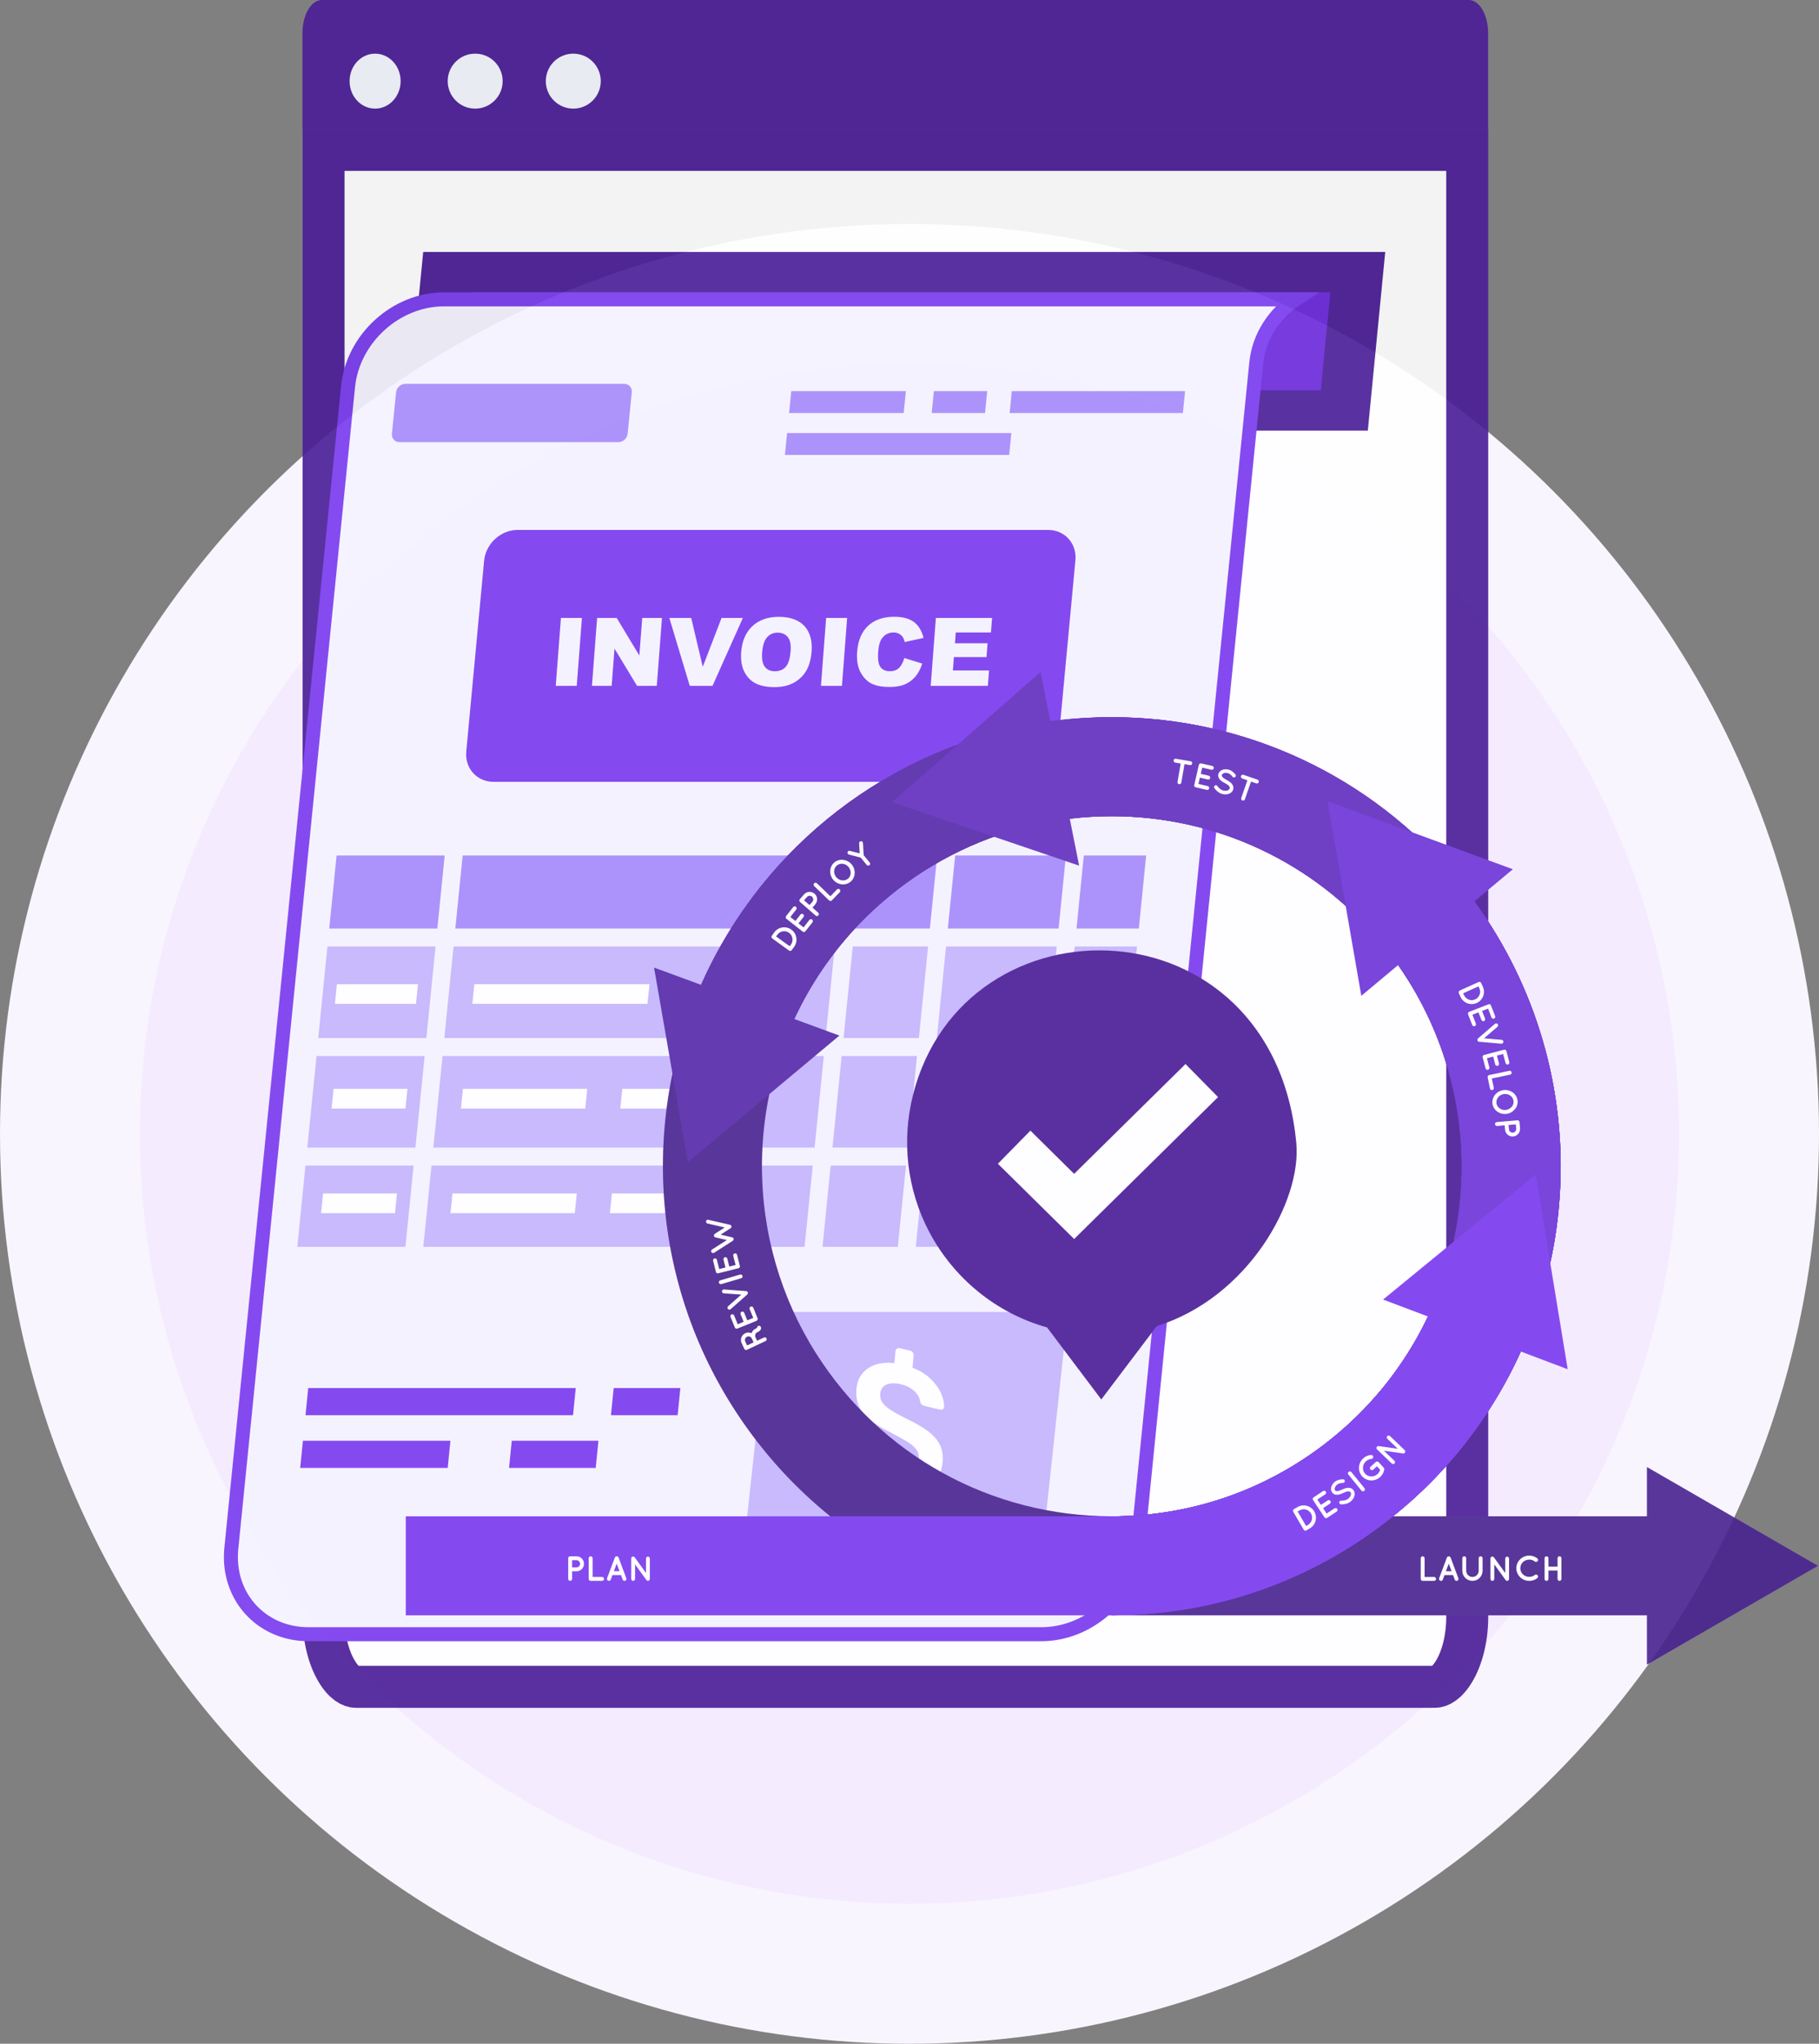 <svg width="130" height="146" viewBox="0 0 130 146" fill="none" xmlns="http://www.w3.org/2000/svg">
<rect x="0" y="0" width="130" height="146" fill="#808080" stroke="none"/>
<circle cx="65" cy="81" r="60" fill="#F4EBFF" stroke="#F9F5FF" stroke-width="10"/>
<g opacity="0.9">
<path d="M23.125 10.707H104.86V115.497C104.86 117.075 104.484 118.429 103.952 119.338C103.399 120.284 102.855 120.5 102.559 120.5H101.699L101.698 120.501H25.426C25.13 120.501 24.586 120.284 24.033 119.339C23.502 118.43 23.125 117.075 23.125 115.498V10.707Z" fill="white" stroke="#491C96" stroke-width="3"/>
<path d="M22.998 0H104.972C105.734 0 106.353 1.06 106.353 2.366V9.206H21.617V2.366C21.617 1.06 22.236 0 22.998 0Z" fill="#491C96"/>
<path d="M28.632 5.796C28.632 6.88 27.816 7.76 26.808 7.76C25.8 7.76 24.984 6.881 24.984 5.796C24.984 4.711 25.801 3.832 26.808 3.832C27.815 3.832 28.632 4.711 28.632 5.796Z" fill="#F3F6FD"/>
<path d="M35.924 5.796C35.924 6.88 35.045 7.76 33.96 7.76C32.876 7.76 31.996 6.881 31.996 5.796C31.996 4.711 32.875 3.832 33.96 3.832C35.046 3.832 35.924 4.711 35.924 5.796Z" fill="#F3F6FD"/>
<path d="M42.936 5.796C42.936 6.88 42.057 7.76 40.972 7.76C39.888 7.76 39.008 6.881 39.008 5.796C39.008 4.711 39.887 3.832 40.972 3.832C42.057 3.832 42.936 4.711 42.936 5.796Z" fill="#F3F6FD"/>
<path d="M29 30.764H97.755L99 18H30.245L29 30.764Z" fill="#491C96"/>
<path d="M94.396 27.881L95.078 20.885H33.599L32.916 27.881H94.396Z" fill="#6927DA"/>
<path d="M92.606 21.384H31.732C28.301 21.384 25.221 24.177 24.875 27.616L16.533 110.606C16.191 114.008 18.655 116.742 22.046 116.742H74.424C77.855 116.742 80.936 113.946 81.282 110.506L89.783 25.932C89.783 25.932 89.783 25.932 89.783 25.931C89.973 24.045 91.073 22.385 92.606 21.384Z" fill="#F5F3FF" stroke="#7839EE"/>
<path d="M45.153 28.021L44.855 30.987C44.822 31.318 44.527 31.586 44.196 31.586H28.549C28.218 31.586 27.977 31.318 28.009 30.987L28.308 28.021C28.341 27.69 28.636 27.422 28.967 27.422H44.614C44.945 27.422 45.186 27.69 45.153 28.021Z" fill="#A48AFB"/>
<path d="M64.742 27.941H56.55L56.394 29.505H64.585L64.742 27.941Z" fill="#A48AFB"/>
<path d="M66.742 27.941L66.585 29.505H70.398L70.555 27.941H66.742Z" fill="#A48AFB"/>
<path d="M72.311 27.941L72.154 29.505H84.538L84.695 27.941H72.311Z" fill="#A48AFB"/>
<path d="M72.281 30.936H56.251L56.094 32.5H72.124L72.281 30.936Z" fill="#A48AFB"/>
<path d="M76.856 40.038L75.58 53.67C75.459 54.875 74.39 55.853 73.185 55.853H35.28C34.075 55.853 33.203 54.875 33.324 53.67L34.6 40.038C34.721 38.834 35.79 37.855 36.995 37.855H74.9C76.105 37.855 76.977 38.834 76.856 40.038Z" fill="#7839EE"/>
<path d="M40.089 44.145H41.589L41.219 48.994H39.719L40.089 44.145Z" fill="#F5F3FF"/>
<path d="M42.675 44.145H44.073L45.693 46.829L45.899 44.145H47.31L46.939 48.994H45.528L43.916 46.333L43.715 48.994H42.305L42.675 44.145Z" fill="#F5F3FF"/>
<path d="M47.832 44.145H49.399L50.225 47.632L51.569 44.145H53.091L50.922 48.994H49.296L47.837 44.145H47.832Z" fill="#F5F3FF"/>
<path d="M52.971 46.575C53.034 45.784 53.297 45.168 53.775 44.726C54.248 44.284 54.882 44.065 55.668 44.065C56.454 44.065 57.079 44.284 57.485 44.717C57.887 45.15 58.061 45.758 58.003 46.539C57.958 47.106 57.829 47.57 57.61 47.932C57.391 48.294 57.097 48.575 56.717 48.78C56.338 48.986 55.882 49.084 55.347 49.084C54.811 49.084 54.355 48.994 54.007 48.82C53.663 48.646 53.391 48.369 53.199 47.994C53.007 47.619 52.931 47.146 52.971 46.579V46.575ZM54.467 46.579C54.431 47.07 54.494 47.418 54.659 47.633C54.824 47.847 55.065 47.954 55.378 47.954C55.69 47.954 55.958 47.852 56.15 47.642C56.342 47.432 56.458 47.057 56.503 46.512C56.539 46.057 56.472 45.722 56.302 45.512C56.132 45.302 55.891 45.195 55.579 45.195C55.266 45.195 55.025 45.302 54.829 45.516C54.628 45.731 54.512 46.084 54.471 46.579H54.467Z" fill="#F5F3FF"/>
<path d="M59.042 44.145H60.543L60.172 48.994H58.672L59.042 44.145Z" fill="#F5F3FF"/>
<path d="M64.629 47.007L65.91 47.405C65.794 47.771 65.633 48.079 65.424 48.329C65.214 48.574 64.964 48.762 64.674 48.887C64.383 49.012 64.022 49.074 63.584 49.074C63.057 49.074 62.633 48.998 62.312 48.847C61.99 48.695 61.722 48.422 61.508 48.039C61.294 47.655 61.213 47.159 61.258 46.556C61.321 45.753 61.58 45.136 62.039 44.708C62.499 44.279 63.12 44.06 63.901 44.06C64.513 44.06 64.981 44.186 65.312 44.431C65.642 44.677 65.874 45.056 66.004 45.57L64.66 45.864C64.624 45.717 64.584 45.61 64.54 45.538C64.464 45.422 64.37 45.337 64.254 45.275C64.138 45.212 64.004 45.181 63.852 45.181C63.513 45.181 63.24 45.32 63.039 45.592C62.888 45.793 62.794 46.114 62.763 46.547C62.722 47.083 62.776 47.454 62.923 47.65C63.071 47.851 63.294 47.949 63.589 47.949C63.883 47.949 64.097 47.869 64.258 47.708C64.419 47.547 64.54 47.315 64.629 47.007Z" fill="#F5F3FF"/>
<path d="M66.886 44.145H70.9L70.82 45.181H68.306L68.248 45.954H70.579L70.503 46.94H68.172L68.101 47.896H70.686L70.601 48.994H66.516L66.886 44.145Z" fill="#F5F3FF"/>
<path d="M59.003 74.156L59.66 67.613H32.413L31.756 74.156H59.003Z" fill="#C3B5FD"/>
<path d="M29.69 81.98L30.348 75.438H22.621L21.963 81.98H29.69Z" fill="#C3B5FD"/>
<path d="M22.744 74.156H30.471L31.129 67.613H23.402L22.744 74.156Z" fill="#C3B5FD"/>
<path d="M61.072 66.332H66.456L66.981 61.115H61.597L61.072 66.332Z" fill="#A48AFB"/>
<path d="M32.541 66.332H59.788L60.312 61.115H33.065L32.541 66.332Z" fill="#A48AFB"/>
<path d="M60.944 67.613L60.287 74.156H65.671L66.328 67.613H60.944Z" fill="#C3B5FD"/>
<path d="M76.934 66.332H81.39L81.914 61.115H77.458L76.934 66.332Z" fill="#A48AFB"/>
<path d="M68.264 61.115L67.739 66.332H75.655L76.18 61.115H68.264Z" fill="#A48AFB"/>
<path d="M64.878 81.98L65.535 75.438H60.152L59.494 81.98H64.878Z" fill="#C3B5FD"/>
<path d="M75.527 67.613H67.611L66.954 74.156H74.869L75.527 67.613Z" fill="#C3B5FD"/>
<path d="M57.502 89.068L58.086 83.262H30.838L30.255 89.068H57.502Z" fill="#C3B5FD"/>
<path d="M31.257 66.332L31.781 61.115H24.055L23.53 66.332H31.257Z" fill="#A48AFB"/>
<path d="M29.559 83.262H21.832L21.248 89.068H28.975L29.559 83.262Z" fill="#C3B5FD"/>
<path d="M76.806 67.613L76.149 74.156H80.604L81.262 67.613H76.806Z" fill="#C3B5FD"/>
<path d="M75.228 83.262L74.644 89.068H79.1L79.684 83.262H75.228Z" fill="#C3B5FD"/>
<path d="M66.822 75.438L66.165 81.98H74.081L74.738 75.438H66.822Z" fill="#C3B5FD"/>
<path d="M73.949 83.262H66.033L65.45 89.068H73.366L73.949 83.262Z" fill="#C3B5FD"/>
<path d="M80.473 75.438H76.017L75.36 81.98H79.815L80.473 75.438Z" fill="#C3B5FD"/>
<path d="M64.75 83.262H59.366L58.783 89.068H64.166L64.75 83.262Z" fill="#C3B5FD"/>
<path d="M58.875 75.438H31.628L30.97 81.98H58.218L58.875 75.438Z" fill="#C3B5FD"/>
<path d="M29.871 70.303L29.729 71.713H23.935L24.077 70.303H29.871Z" fill="white"/>
<path d="M29.121 77.78L28.979 79.191H23.695L23.837 77.78H29.121Z" fill="white"/>
<path d="M41.969 77.78L41.827 79.191H32.941L33.083 77.78H41.969Z" fill="white"/>
<path d="M49.562 77.78L49.421 79.191H44.332L44.474 77.78H49.562Z" fill="white"/>
<path d="M28.371 85.256L28.229 86.666H22.945L23.087 85.256H28.371Z" fill="white"/>
<path d="M41.223 85.256L41.081 86.666H32.195L32.337 85.256H41.223Z" fill="white"/>
<path d="M48.816 85.256L48.675 86.666H43.586L43.728 85.256H48.816Z" fill="white"/>
<path d="M46.418 70.303L46.276 71.713H33.759L33.901 70.303H46.418Z" fill="white"/>
<path d="M41.148 99.156H22.028L21.833 101.1H40.953L41.148 99.156Z" fill="#7839EE"/>
<path d="M43.86 99.156L43.664 101.1H48.429L48.625 99.156H43.86Z" fill="#7839EE"/>
<path d="M32.191 102.921H21.649L21.453 104.865H31.996L32.191 102.921Z" fill="#7839EE"/>
<path d="M36.575 102.921L36.38 104.865H42.574L42.77 102.921H36.575Z" fill="#7839EE"/>
<path d="M73.896 110.372H53.817C53.468 110.372 53.213 110.089 53.248 109.74L54.908 94.356C54.943 94.007 55.254 93.725 55.603 93.725H75.682C76.031 93.725 76.286 94.008 76.251 94.356L74.591 109.74C74.556 110.089 74.245 110.372 73.896 110.372Z" fill="#C3B5FD"/>
<path d="M63.096 107.135C63.046 107.069 63.025 106.991 63.033 106.903L63.112 106.051C62.552 105.862 62.08 105.607 61.696 105.286C61.312 104.964 61.032 104.615 60.854 104.238C60.676 103.861 60.597 103.484 60.616 103.107C60.622 103.043 60.653 102.99 60.709 102.949C60.765 102.908 60.829 102.896 60.9 102.913L61.961 103.16C62.055 103.182 62.126 103.217 62.174 103.265C62.221 103.314 62.265 103.384 62.305 103.476C62.365 103.772 62.526 104.046 62.788 104.297C63.05 104.548 63.424 104.731 63.911 104.844C64.454 104.97 64.874 104.971 65.17 104.845C65.467 104.719 65.631 104.491 65.662 104.158C65.683 103.939 65.629 103.74 65.501 103.562C65.373 103.382 65.17 103.205 64.894 103.028C64.617 102.852 64.207 102.622 63.663 102.338C62.757 101.895 62.105 101.437 61.707 100.963C61.309 100.489 61.143 99.904 61.208 99.206C61.267 98.574 61.539 98.09 62.024 97.755C62.508 97.421 63.141 97.295 63.92 97.377L63.998 96.537C64.007 96.448 64.041 96.383 64.101 96.344C64.161 96.304 64.231 96.292 64.309 96.311L65.04 96.481C65.127 96.501 65.192 96.544 65.239 96.608C65.285 96.673 65.304 96.75 65.295 96.839L65.215 97.703C65.719 97.895 66.142 98.153 66.486 98.477C66.829 98.802 67.082 99.144 67.246 99.505C67.409 99.866 67.484 100.199 67.472 100.503C67.465 100.576 67.436 100.631 67.384 100.669C67.332 100.707 67.271 100.717 67.201 100.701L66.081 100.44C65.916 100.402 65.808 100.302 65.759 100.141C65.736 99.871 65.601 99.618 65.354 99.382C65.107 99.147 64.787 98.983 64.394 98.891C63.962 98.791 63.614 98.797 63.35 98.91C63.087 99.022 62.939 99.241 62.909 99.565C62.889 99.784 62.933 99.981 63.041 100.155C63.149 100.33 63.334 100.505 63.594 100.682C63.855 100.859 64.231 101.07 64.722 101.317C65.406 101.643 65.946 101.955 66.339 102.253C66.733 102.552 67.014 102.878 67.182 103.232C67.349 103.586 67.411 104.003 67.366 104.481C67.301 105.187 67.001 105.702 66.469 106.025C65.937 106.348 65.25 106.458 64.409 106.353L64.329 107.205C64.321 107.294 64.289 107.359 64.233 107.4C64.177 107.441 64.106 107.451 64.019 107.431L63.288 107.261C63.209 107.243 63.145 107.201 63.094 107.135L63.096 107.135Z" fill="white"/>
<path d="M74.832 94.828L78.707 99.972L82.672 94.731C89.198 92.7 93.031 85.799 92.644 81.658C91.005 64.148 68.88 63.702 65.24 78.261C64.439 81.477 64.801 84.956 66.411 88.008C68.153 91.293 71.15 93.792 74.832 94.828Z" fill="#491C96"/>
<path d="M76.767 88.51L71.316 83.134L73.641 80.769L76.765 83.857L84.725 76.01L87.052 78.372L76.767 88.51Z" fill="white"/>
<path d="M117.706 118.909V115.393H79.461V108.32H117.706V104.804L129.92 111.856L117.706 118.909Z" fill="#7839EE"/>
<g opacity="0.4">
<path d="M117.706 118.909V115.393H79.461V108.32H117.706V104.804L129.92 111.856L117.706 118.909Z" fill="black"/>
</g>
<path d="M79.459 115.391C68.411 115.391 58.279 109.816 52.355 100.479C49.099 95.35 47.379 89.413 47.379 83.314C47.379 76.657 49.4 70.272 53.223 64.847C59.232 56.322 69.041 51.233 79.457 51.233C88.995 51.233 97.974 55.437 104.091 62.763C108.891 68.514 111.534 75.81 111.534 83.311C111.534 87.211 110.842 91.021 109.475 94.64C107.198 100.674 103.195 105.833 97.898 109.56C92.478 113.375 86.1 115.389 79.454 115.389L79.459 115.391ZM79.459 58.304C71.338 58.304 63.691 62.271 59.004 68.92C56.027 73.144 54.452 78.12 54.452 83.311C54.452 88.069 55.791 92.694 58.327 96.689C62.946 103.972 70.847 108.319 79.459 108.319C84.641 108.319 89.612 106.749 93.833 103.777C97.963 100.87 101.086 96.847 102.862 92.142C103.925 89.326 104.464 86.353 104.464 83.311C104.464 77.462 102.405 71.774 98.663 67.295C93.893 61.582 86.893 58.304 79.457 58.304H79.459Z" fill="#7839EE"/>
<path opacity="0.4" d="M79.459 115.391C68.411 115.391 58.279 109.816 52.355 100.479C49.099 95.35 47.379 89.413 47.379 83.314C47.379 76.657 49.4 70.272 53.223 64.847C59.232 56.322 69.041 51.233 79.457 51.233C88.995 51.233 97.974 55.437 104.091 62.763C108.891 68.514 111.534 75.81 111.534 83.311C111.534 87.211 110.842 91.021 109.475 94.64C107.198 100.674 103.195 105.833 97.898 109.56C92.478 113.375 86.1 115.389 79.454 115.389L79.459 115.391ZM79.459 58.304C71.338 58.304 63.691 62.271 59.004 68.92C56.027 73.144 54.452 78.12 54.452 83.311C54.452 88.069 55.791 92.694 58.327 96.689C62.946 103.972 70.847 108.319 79.459 108.319C84.641 108.319 89.612 106.749 93.833 103.777C97.963 100.87 101.086 96.847 102.862 92.142C103.925 89.326 104.464 86.353 104.464 83.311C104.464 77.462 102.405 71.774 98.663 67.295C93.893 61.582 86.893 58.304 79.457 58.304H79.459Z" fill="black"/>
<path d="M111.541 83.314C111.541 87.211 110.849 91.023 109.48 94.642C107.202 100.677 103.199 105.838 97.905 109.563C92.485 113.377 86.107 115.394 79.461 115.394V108.321C84.642 108.321 89.614 106.751 93.835 103.782C97.968 100.875 101.088 96.849 102.866 92.147C103.929 89.33 104.469 86.356 104.469 83.316C104.469 77.467 102.407 71.779 98.668 67.3C93.897 61.586 86.897 58.308 79.461 58.308C71.34 58.308 63.695 62.276 59.005 68.925C58.143 70.149 57.393 71.445 56.766 72.797L59.986 73.979L49.161 83.018L46.746 69.123L50.109 70.357C50.962 68.426 52.008 66.582 53.229 64.852C59.239 56.327 69.045 51.238 79.463 51.238C89.001 51.238 97.978 55.442 104.1 62.768C108.9 68.519 111.544 75.814 111.544 83.319L111.541 83.314Z" fill="#7839EE"/>
<g opacity="0.3">
<path d="M111.541 83.314C111.541 87.211 110.849 91.023 109.48 94.642C107.202 100.677 103.199 105.838 97.905 109.563C92.485 113.377 86.107 115.394 79.461 115.394V108.321C84.642 108.321 89.614 106.751 93.835 103.782C97.968 100.875 101.088 96.849 102.866 92.147C103.929 89.33 104.469 86.356 104.469 83.316C104.469 77.467 102.407 71.779 98.668 67.3C93.897 61.586 86.897 58.308 79.461 58.308C71.34 58.308 63.695 62.276 59.005 68.925C58.143 70.149 57.393 71.445 56.766 72.797L59.986 73.979L49.161 83.018L46.746 69.123L50.109 70.357C50.962 68.426 52.008 66.582 53.229 64.852C59.239 56.327 69.045 51.238 79.463 51.238C89.001 51.238 97.978 55.442 104.1 62.768C108.9 68.519 111.544 75.814 111.544 83.319L111.541 83.314Z" fill="black"/>
</g>
<path d="M111.539 83.313C111.539 87.211 110.846 91.023 109.477 94.642C107.2 100.676 103.197 105.838 97.903 109.562C92.483 113.377 86.105 115.393 79.458 115.393V108.321C84.64 108.321 89.611 106.751 93.832 103.781C97.965 100.874 101.085 96.849 102.863 92.147C103.927 89.33 104.466 86.355 104.466 83.316C104.466 77.467 102.404 71.779 98.665 67.299C93.895 61.586 86.895 58.308 79.458 58.308C78.438 58.308 77.434 58.366 76.451 58.476L77.121 61.837L63.766 57.302L74.367 48L75.067 51.514C76.499 51.326 77.971 51.23 79.458 51.23C88.996 51.23 97.973 55.434 104.095 62.76C108.895 68.511 111.539 75.807 111.539 83.311V83.313Z" fill="#7839EE"/>
<g opacity="0.2">
<path d="M111.539 83.313C111.539 87.211 110.846 91.023 109.477 94.642C107.2 100.676 103.197 105.838 97.903 109.562C92.483 113.377 86.105 115.393 79.458 115.393V108.321C84.64 108.321 89.611 106.751 93.832 103.781C97.965 100.874 101.085 96.849 102.863 92.147C103.927 89.33 104.466 86.355 104.466 83.316C104.466 77.467 102.404 71.779 98.665 67.299C93.895 61.586 86.895 58.308 79.458 58.308C78.438 58.308 77.434 58.366 76.451 58.476L77.121 61.837L63.766 57.302L74.367 48L75.067 51.514C76.499 51.326 77.971 51.23 79.458 51.23C88.996 51.23 97.973 55.434 104.095 62.76C108.895 68.511 111.539 75.807 111.539 83.311V83.313Z" fill="black"/>
</g>
<path d="M111.541 83.314C111.541 87.211 110.849 91.023 109.48 94.643C107.202 100.677 103.2 105.838 97.905 109.563C92.485 113.378 86.107 115.394 79.461 115.394V108.321C84.642 108.321 89.614 106.751 93.835 103.782C97.968 100.875 101.088 96.85 102.866 92.147C103.929 89.331 104.469 86.356 104.469 83.316C104.469 78.16 102.868 73.129 99.921 68.94L97.291 71.137L94.875 57.24L108.118 62.096L105.366 64.393C109.359 69.861 111.541 76.502 111.541 83.314Z" fill="#7839EE"/>
<g opacity="0.1">
<path d="M111.541 83.314C111.541 87.211 110.849 91.023 109.48 94.643C107.202 100.677 103.2 105.838 97.905 109.563C92.485 113.378 86.107 115.394 79.461 115.394V108.321C84.642 108.321 89.614 106.751 93.835 103.782C97.968 100.875 101.088 96.85 102.866 92.147C103.929 89.331 104.469 86.356 104.469 83.316C104.469 78.16 102.868 73.129 99.921 68.94L97.291 71.137L94.875 57.24L108.118 62.096L105.366 64.393C109.359 69.861 111.541 76.502 111.541 83.314Z" fill="black"/>
</g>
<path d="M112.039 97.813L108.685 96.547C106.328 101.764 102.628 106.233 97.903 109.561C92.483 113.376 86.106 115.392 79.459 115.392H29V108.32H79.459C84.641 108.32 89.612 106.75 93.833 103.78C97.397 101.275 100.211 97.936 102.054 94.046L98.846 92.835L109.756 83.901L112.041 97.819L112.039 97.813Z" fill="#7839EE"/>
<path d="M54.15 94.745C54.205 94.692 54.293 94.695 54.346 94.75C54.353 94.758 54.366 94.775 54.376 94.798C54.386 94.823 54.398 94.858 54.393 94.9C54.388 94.938 54.371 94.978 54.348 95.011C54.298 95.074 54.223 95.129 54.097 95.186C54.055 95.209 54.029 95.232 54.012 95.259C53.994 95.284 53.984 95.322 53.977 95.357C53.967 95.42 53.977 95.487 53.982 95.51L54.107 95.778L54.599 95.548C54.667 95.515 54.749 95.548 54.782 95.615C54.815 95.686 54.782 95.766 54.717 95.798L53.377 96.425C53.307 96.458 53.227 96.43 53.194 96.36L53.004 95.954C52.878 95.683 52.994 95.367 53.265 95.239C53.415 95.169 53.578 95.176 53.718 95.239C53.729 95.199 53.741 95.159 53.766 95.121C53.811 95.046 53.882 94.976 53.977 94.931C54.047 94.9 54.087 94.873 54.107 94.858C54.102 94.815 54.115 94.775 54.147 94.743L54.15 94.745ZM53.388 95.49C53.257 95.553 53.199 95.706 53.262 95.834L53.392 96.112L53.859 95.894L53.729 95.615C53.668 95.485 53.515 95.43 53.388 95.49Z" fill="white"/>
<path d="M54.065 94.356L52.696 94.91C52.623 94.94 52.545 94.905 52.515 94.835C52.515 94.835 52.515 94.835 52.515 94.827L52.209 94.075C52.181 94.007 52.214 93.924 52.284 93.894C52.357 93.864 52.44 93.902 52.467 93.97L52.723 94.599L53.147 94.426L52.929 93.884C52.901 93.814 52.936 93.731 53.004 93.704C53.077 93.674 53.157 93.709 53.187 93.779L53.405 94.321L53.832 94.148L53.576 93.518C53.548 93.45 53.583 93.368 53.654 93.338C53.724 93.31 53.807 93.345 53.834 93.413L54.14 94.165V94.17H54.143C54.173 94.243 54.135 94.323 54.067 94.351L54.065 94.356Z" fill="white"/>
<path d="M53.445 92.41C53.445 92.41 53.44 92.423 53.44 92.431C53.44 92.431 53.44 92.433 53.432 92.436C53.43 92.443 53.427 92.448 53.422 92.453C53.422 92.453 53.422 92.453 53.422 92.456C53.417 92.461 53.41 92.468 53.407 92.473L52.216 93.524C52.161 93.574 52.073 93.569 52.023 93.509C51.973 93.454 51.978 93.369 52.035 93.316L52.978 92.481L51.722 92.39C51.647 92.385 51.589 92.315 51.594 92.243C51.597 92.167 51.667 92.109 51.739 92.115L53.327 92.232C53.327 92.232 53.342 92.232 53.35 92.235C53.35 92.235 53.35 92.235 53.352 92.235C53.352 92.235 53.365 92.243 53.37 92.243C53.37 92.243 53.373 92.243 53.38 92.243C53.38 92.243 53.39 92.25 53.397 92.252L53.402 92.257C53.402 92.257 53.415 92.265 53.42 92.273C53.42 92.273 53.422 92.274 53.425 92.278C53.425 92.278 53.432 92.288 53.435 92.295C53.435 92.295 53.435 92.295 53.435 92.3C53.44 92.308 53.443 92.315 53.445 92.323C53.445 92.33 53.45 92.34 53.45 92.348C53.45 92.348 53.45 92.348 53.45 92.353C53.45 92.358 53.45 92.368 53.45 92.373V92.375C53.45 92.375 53.445 92.395 53.443 92.403L53.445 92.41Z" fill="white"/>
<path d="M51.551 91.731C51.476 91.754 51.4 91.711 51.38 91.638C51.36 91.566 51.398 91.488 51.473 91.465L52.893 91.049C52.968 91.026 53.043 91.071 53.063 91.144C53.086 91.219 53.043 91.295 52.97 91.315L51.551 91.731Z" fill="white"/>
<path d="M52.768 90.601L51.331 90.96C51.256 90.98 51.183 90.935 51.163 90.86C51.163 90.86 51.163 90.86 51.163 90.852L50.965 90.064C50.947 89.994 50.99 89.916 51.065 89.897C51.14 89.876 51.218 89.927 51.236 89.997L51.401 90.656L51.848 90.546L51.707 89.979C51.69 89.906 51.737 89.829 51.808 89.811C51.883 89.791 51.958 89.839 51.978 89.912L52.121 90.478L52.57 90.365L52.404 89.706C52.387 89.636 52.432 89.558 52.507 89.538C52.58 89.52 52.658 89.568 52.675 89.638L52.873 90.426V90.431H52.876C52.896 90.508 52.848 90.581 52.776 90.599L52.768 90.601Z" fill="white"/>
<path d="M50.621 87.138L52.169 87.494C52.169 87.494 52.186 87.499 52.194 87.502H52.196C52.196 87.502 52.206 87.509 52.214 87.514C52.219 87.514 52.219 87.514 52.221 87.514C52.224 87.519 52.231 87.524 52.236 87.529C52.236 87.529 52.252 87.542 52.254 87.552C52.254 87.552 52.254 87.557 52.257 87.557C52.257 87.562 52.262 87.57 52.264 87.577C52.264 87.579 52.264 87.582 52.264 87.582C52.267 87.59 52.269 87.597 52.272 87.607C52.272 87.615 52.274 87.622 52.272 87.63C52.272 87.635 52.272 87.637 52.272 87.637C52.272 87.645 52.269 87.65 52.272 87.655C52.272 87.655 52.272 87.656 52.272 87.66C52.272 87.66 52.264 87.68 52.262 87.685C52.262 87.685 52.254 87.702 52.252 87.707C52.252 87.707 52.249 87.709 52.244 87.713C52.244 87.713 52.236 87.722 52.231 87.725C52.231 87.73 52.231 87.73 52.231 87.73C52.227 87.735 52.219 87.74 52.211 87.743L51.502 88.199L52.324 88.39C52.324 88.39 52.342 88.395 52.349 88.395H52.352C52.357 88.4 52.364 88.402 52.369 88.407C52.374 88.407 52.374 88.407 52.377 88.407C52.38 88.412 52.387 88.415 52.392 88.42V88.425C52.392 88.425 52.407 88.437 52.412 88.442C52.412 88.442 52.412 88.447 52.415 88.447C52.415 88.457 52.42 88.462 52.422 88.467C52.422 88.467 52.422 88.472 52.422 88.475C52.427 88.482 52.427 88.49 52.43 88.498C52.432 88.505 52.432 88.515 52.43 88.523C52.43 88.525 52.43 88.528 52.43 88.53C52.43 88.538 52.427 88.543 52.43 88.548C52.43 88.548 52.43 88.549 52.43 88.553C52.43 88.553 52.422 88.573 52.42 88.578C52.42 88.578 52.412 88.593 52.41 88.6C52.41 88.6 52.407 88.602 52.402 88.605C52.402 88.605 52.395 88.615 52.389 88.62C52.389 88.62 52.377 88.63 52.369 88.638L51.033 89.496C50.97 89.533 50.885 89.518 50.844 89.453C50.804 89.39 50.822 89.305 50.885 89.265L51.946 88.583L51.13 88.395C51.073 88.382 51.033 88.335 51.025 88.282C51.015 88.229 51.038 88.174 51.088 88.139L51.793 87.687L50.564 87.404C50.488 87.386 50.443 87.314 50.461 87.236C50.476 87.163 50.554 87.118 50.624 87.136L50.621 87.138Z" fill="white"/>
<path d="M56.392 67.906L55.191 67.04C55.128 66.995 55.113 66.91 55.161 66.847L55.334 66.606C55.617 66.213 56.164 66.125 56.555 66.408C56.949 66.692 57.042 67.241 56.758 67.632L56.585 67.873C56.54 67.936 56.455 67.948 56.392 67.903V67.906ZM56.44 67.597L56.53 67.472C56.721 67.201 56.661 66.83 56.39 66.636C56.124 66.443 55.75 66.504 55.557 66.772L55.467 66.897L56.44 67.597Z" fill="white"/>
<path d="M57.369 66.553L56.205 65.638C56.145 65.59 56.135 65.505 56.182 65.445C56.182 65.445 56.182 65.445 56.185 65.439L56.687 64.8C56.732 64.742 56.819 64.73 56.88 64.777C56.94 64.825 56.95 64.915 56.905 64.973L56.486 65.507L56.847 65.791L57.208 65.332C57.256 65.271 57.344 65.264 57.401 65.309C57.462 65.357 57.474 65.445 57.426 65.505L57.065 65.964L57.429 66.25L57.848 65.715C57.893 65.658 57.983 65.645 58.043 65.693C58.104 65.74 58.111 65.828 58.066 65.886L57.564 66.525H57.559C57.512 66.591 57.424 66.598 57.366 66.553H57.369Z" fill="white"/>
<path d="M58.267 64.606L58.064 64.839L58.475 65.198C58.533 65.248 58.538 65.336 58.488 65.393C58.437 65.451 58.35 65.456 58.292 65.406L57.176 64.433C57.118 64.382 57.113 64.295 57.163 64.237L57.457 63.898C57.652 63.673 57.993 63.65 58.217 63.846C58.437 64.039 58.46 64.377 58.264 64.603L58.267 64.606ZM57.853 64.656L58.056 64.423C58.151 64.312 58.139 64.152 58.036 64.056C57.926 63.964 57.763 63.971 57.667 64.082L57.464 64.315L57.853 64.653V64.656Z" fill="white"/>
<path d="M59.253 64.325L58.187 63.296C58.132 63.244 58.13 63.158 58.185 63.101C58.24 63.045 58.328 63.043 58.38 63.096L59.346 64.026L59.817 63.537C59.868 63.484 59.958 63.482 60.016 63.537C60.071 63.59 60.071 63.68 60.018 63.733L59.454 64.317H59.451V64.322C59.396 64.377 59.308 64.377 59.256 64.325H59.253Z" fill="white"/>
<path d="M60.22 61.422C60.446 61.437 60.669 61.532 60.837 61.716C61.005 61.899 61.085 62.127 61.083 62.353C61.083 62.573 60.995 62.799 60.824 62.957C60.649 63.12 60.413 63.193 60.192 63.178C59.967 63.163 59.748 63.062 59.58 62.882C59.412 62.699 59.33 62.475 59.332 62.247C59.332 62.022 59.425 61.796 59.6 61.633C59.769 61.477 60.002 61.402 60.222 61.422H60.22ZM60.626 61.911C60.511 61.786 60.353 61.716 60.202 61.706C60.049 61.696 59.901 61.741 59.791 61.843C59.673 61.951 59.615 62.097 59.613 62.25C59.613 62.403 59.671 62.563 59.786 62.689C59.901 62.814 60.057 62.887 60.207 62.894C60.36 62.904 60.511 62.859 60.629 62.751C60.739 62.649 60.797 62.503 60.797 62.35C60.797 62.202 60.742 62.039 60.626 61.914V61.911Z" fill="white"/>
<path d="M61.675 60.223L61.725 61.094L62.156 61.615C62.206 61.675 62.196 61.761 62.139 61.808C62.084 61.853 61.993 61.849 61.946 61.791L61.514 61.267L60.672 61.046C60.596 61.031 60.551 60.956 60.571 60.88C60.591 60.805 60.664 60.76 60.737 60.783L61.441 60.963L61.399 60.238C61.396 60.161 61.454 60.095 61.529 60.093C61.605 60.09 61.667 60.148 61.675 60.221V60.223Z" fill="white"/>
<path d="M85.046 54.656L84.652 54.588L84.426 55.908C84.414 55.985 84.344 56.033 84.268 56.02C84.193 56.008 84.143 55.938 84.155 55.862L84.381 54.543L83.99 54.476C83.912 54.463 83.865 54.388 83.877 54.315C83.889 54.237 83.96 54.19 84.035 54.202L85.091 54.383C85.166 54.395 85.216 54.465 85.204 54.541C85.191 54.616 85.118 54.669 85.043 54.656H85.046Z" fill="white"/>
<path d="M85.35 56.081L85.679 54.639C85.696 54.564 85.769 54.519 85.844 54.536C85.844 54.536 85.844 54.536 85.849 54.536L86.642 54.717C86.712 54.732 86.762 54.807 86.747 54.882C86.73 54.957 86.652 55.005 86.582 54.987L85.919 54.837L85.817 55.283L86.386 55.414C86.459 55.431 86.506 55.509 86.489 55.579C86.471 55.655 86.396 55.702 86.323 55.685L85.754 55.554L85.651 56.003L86.313 56.154C86.383 56.169 86.433 56.246 86.416 56.322C86.398 56.395 86.323 56.442 86.25 56.425L85.458 56.244L85.453 56.242H85.45C85.375 56.226 85.33 56.151 85.347 56.078L85.35 56.081Z" fill="white"/>
<path d="M86.818 56.115C86.876 56.075 86.959 56.09 86.999 56.148C87.079 56.266 87.235 56.419 87.405 56.467C87.526 56.502 87.644 56.497 87.731 56.464C87.819 56.431 87.867 56.381 87.884 56.321C87.894 56.291 87.892 56.266 87.884 56.238C87.877 56.211 87.862 56.181 87.832 56.145C87.774 56.08 87.669 56.005 87.533 55.937H87.528C87.42 55.882 87.323 55.822 87.245 55.754C87.165 55.684 87.104 55.601 87.074 55.501C87.054 55.433 87.054 55.36 87.074 55.288C87.114 55.142 87.232 55.042 87.368 54.992C87.506 54.942 87.664 54.939 87.822 54.984C88.052 55.049 88.193 55.212 88.293 55.328C88.338 55.383 88.333 55.463 88.278 55.508C88.225 55.556 88.143 55.551 88.097 55.496C87.997 55.378 87.899 55.273 87.754 55.23C87.646 55.2 87.538 55.205 87.46 55.235C87.383 55.265 87.34 55.31 87.325 55.36C87.317 55.391 87.315 55.411 87.325 55.433C87.332 55.456 87.348 55.483 87.373 55.513C87.423 55.574 87.521 55.644 87.644 55.706H87.649C87.764 55.767 87.869 55.832 87.952 55.905C88.037 55.982 88.105 56.068 88.135 56.173C88.155 56.241 88.155 56.319 88.135 56.394C88.09 56.549 87.967 56.657 87.822 56.707C87.679 56.76 87.508 56.765 87.338 56.717C87.077 56.639 86.896 56.446 86.788 56.301C86.748 56.243 86.763 56.16 86.818 56.12V56.115Z" fill="white"/>
<path d="M89.786 55.963L89.41 55.833L88.971 57.097C88.946 57.169 88.868 57.207 88.796 57.182C88.725 57.157 88.685 57.079 88.71 57.006L89.149 55.742L88.776 55.612C88.703 55.587 88.668 55.504 88.69 55.434C88.716 55.361 88.793 55.324 88.866 55.349L89.877 55.7C89.947 55.725 89.987 55.803 89.962 55.875C89.937 55.946 89.857 55.988 89.786 55.963Z" fill="white"/>
<path d="M104.327 70.761L105.673 70.151C105.744 70.119 105.824 70.151 105.856 70.219L105.979 70.49C106.177 70.931 105.979 71.451 105.543 71.649C105.099 71.849 104.58 71.654 104.382 71.215L104.259 70.944C104.226 70.874 104.259 70.793 104.327 70.761ZM104.57 70.957L104.635 71.097C104.773 71.398 105.124 71.531 105.43 71.393C105.729 71.257 105.864 70.904 105.729 70.603L105.663 70.462L104.572 70.957H104.57Z" fill="white"/>
<path d="M105 72.28L106.379 71.743C106.452 71.716 106.53 71.748 106.557 71.821C106.557 71.821 106.557 71.821 106.557 71.828L106.853 72.586C106.881 72.654 106.848 72.736 106.776 72.764C106.703 72.791 106.62 72.754 106.595 72.686L106.349 72.052L105.92 72.22L106.133 72.764C106.161 72.834 106.123 72.917 106.056 72.942C105.983 72.97 105.903 72.934 105.875 72.864L105.662 72.32L105.231 72.488L105.476 73.123C105.504 73.19 105.469 73.273 105.396 73.303C105.326 73.331 105.243 73.293 105.218 73.225L104.922 72.468V72.463H104.92C104.892 72.39 104.927 72.31 104.997 72.282L105 72.28Z" fill="white"/>
<path d="M105.595 74.239C105.595 74.239 105.6 74.226 105.602 74.219C105.602 74.219 105.602 74.216 105.61 74.214C105.612 74.209 105.617 74.201 105.62 74.196C105.62 74.196 105.62 74.196 105.62 74.194C105.625 74.189 105.632 74.181 105.635 74.176L106.839 73.14C106.894 73.09 106.984 73.095 107.032 73.158C107.082 73.213 107.075 73.301 107.017 73.351L106.061 74.174L107.318 74.282C107.393 74.289 107.451 74.357 107.443 74.432C107.438 74.507 107.371 74.565 107.298 74.558L105.713 74.419C105.713 74.419 105.698 74.419 105.69 74.417C105.69 74.417 105.689 74.417 105.688 74.417C105.688 74.417 105.675 74.409 105.67 74.409C105.67 74.409 105.667 74.409 105.66 74.409C105.66 74.409 105.65 74.402 105.643 74.399L105.637 74.394C105.637 74.394 105.625 74.384 105.62 74.379C105.62 74.379 105.618 74.378 105.615 74.374C105.615 74.374 105.61 74.364 105.605 74.357C105.605 74.357 105.605 74.357 105.605 74.352C105.6 74.342 105.597 74.337 105.595 74.329C105.595 74.322 105.59 74.312 105.59 74.304C105.59 74.304 105.59 74.304 105.59 74.299C105.59 74.294 105.59 74.284 105.59 74.279V74.277C105.59 74.277 105.595 74.257 105.597 74.249L105.595 74.239Z" fill="white"/>
<path d="M106.06 75.364L107.492 74.987C107.567 74.967 107.64 75.01 107.66 75.085C107.66 75.085 107.66 75.085 107.66 75.093L107.868 75.878C107.885 75.948 107.845 76.026 107.77 76.046C107.695 76.066 107.617 76.018 107.6 75.948L107.427 75.291L106.983 75.409L107.131 75.973C107.151 76.046 107.103 76.124 107.033 76.141C106.958 76.161 106.88 76.116 106.862 76.043L106.714 75.479L106.268 75.597L106.441 76.254C106.458 76.324 106.416 76.404 106.341 76.422C106.268 76.442 106.19 76.394 106.172 76.324L105.964 75.539V75.534H105.962C105.942 75.456 105.987 75.384 106.06 75.364Z" fill="white"/>
<path d="M106.422 76.799L107.869 76.495C107.942 76.48 108.017 76.525 108.032 76.603C108.047 76.678 108 76.753 107.927 76.768L106.618 77.042L106.756 77.706C106.771 77.777 106.723 77.854 106.648 77.87C106.575 77.885 106.5 77.834 106.485 77.762L106.319 76.967V76.962C106.304 76.884 106.352 76.811 106.427 76.796L106.422 76.799Z" fill="white"/>
<path d="M108.273 79.226C108.132 79.404 107.929 79.534 107.683 79.569C107.438 79.607 107.202 79.542 107.019 79.414C106.836 79.291 106.698 79.088 106.665 78.862C106.63 78.624 106.7 78.391 106.841 78.215C106.979 78.037 107.187 77.911 107.433 77.876C107.678 77.839 107.909 77.899 108.097 78.027C108.283 78.155 108.418 78.355 108.453 78.594C108.489 78.822 108.418 79.055 108.278 79.226H108.273ZM107.641 79.288C107.809 79.263 107.954 79.173 108.05 79.055C108.145 78.935 108.19 78.787 108.168 78.636C108.145 78.478 108.06 78.348 107.932 78.26C107.806 78.172 107.641 78.132 107.473 78.157C107.305 78.182 107.157 78.27 107.066 78.391C106.971 78.511 106.924 78.661 106.949 78.819C106.971 78.967 107.059 79.098 107.187 79.186C107.31 79.271 107.475 79.316 107.643 79.288H107.641Z" fill="white"/>
<path d="M107.564 80.697L107.537 80.389L106.995 80.436C106.92 80.444 106.852 80.386 106.844 80.308C106.837 80.233 106.895 80.165 106.97 80.158L108.445 80.03C108.522 80.022 108.587 80.08 108.595 80.155L108.633 80.602C108.658 80.9 108.44 81.161 108.141 81.186C107.848 81.211 107.587 80.993 107.562 80.695L107.564 80.697ZM107.815 80.366L107.843 80.674C107.855 80.82 107.981 80.923 108.121 80.913C108.266 80.898 108.372 80.775 108.359 80.629L108.332 80.321L107.818 80.366H107.815Z" fill="white"/>
<path d="M93.171 109.272L92.426 107.996C92.386 107.928 92.409 107.845 92.476 107.808L92.732 107.66C93.151 107.416 93.685 107.559 93.928 107.976C94.174 108.397 94.034 108.934 93.615 109.177L93.359 109.325C93.291 109.365 93.209 109.34 93.171 109.275V109.272ZM93.342 109.012L93.477 108.934C93.763 108.766 93.858 108.402 93.69 108.114C93.525 107.83 93.161 107.732 92.875 107.898L92.74 107.976L93.344 109.012H93.342Z" fill="white"/>
<path d="M94.655 108.39L93.84 107.156C93.797 107.091 93.815 107.008 93.88 106.966C93.88 106.966 93.88 106.966 93.885 106.961L94.562 106.514C94.622 106.474 94.71 106.489 94.753 106.554C94.795 106.62 94.775 106.707 94.715 106.748L94.148 107.121L94.401 107.505L94.891 107.184C94.953 107.141 95.041 107.161 95.081 107.224C95.124 107.289 95.106 107.375 95.043 107.417L94.557 107.738L94.81 108.124L95.377 107.751C95.437 107.711 95.528 107.728 95.57 107.791C95.61 107.854 95.593 107.941 95.53 107.982L94.853 108.428H94.848C94.783 108.473 94.697 108.456 94.657 108.393L94.655 108.39Z" fill="white"/>
<path d="M95.709 107.327C95.711 107.256 95.774 107.201 95.844 107.204C95.987 107.211 96.203 107.181 96.343 107.073C96.443 106.998 96.511 106.9 96.539 106.812C96.566 106.722 96.554 106.654 96.519 106.604C96.499 106.579 96.479 106.564 96.454 106.554C96.426 106.544 96.393 106.537 96.348 106.539C96.26 106.544 96.138 106.584 96.002 106.649H95.997C95.889 106.705 95.781 106.747 95.678 106.767C95.576 106.787 95.47 106.787 95.375 106.75C95.31 106.725 95.25 106.68 95.207 106.619C95.117 106.499 95.107 106.343 95.149 106.206C95.192 106.068 95.287 105.937 95.418 105.839C95.611 105.696 95.824 105.684 95.977 105.674C96.047 105.674 96.11 105.726 96.112 105.797C96.117 105.867 96.065 105.93 95.992 105.932C95.839 105.94 95.696 105.952 95.573 106.045C95.483 106.113 95.423 106.201 95.398 106.281C95.373 106.361 95.385 106.421 95.415 106.464C95.433 106.489 95.45 106.501 95.47 106.509C95.49 106.517 95.523 106.522 95.563 106.522C95.643 106.519 95.756 106.484 95.882 106.424H95.887C96.004 106.364 96.117 106.321 96.228 106.298C96.341 106.278 96.451 106.276 96.554 106.316C96.619 106.341 96.682 106.389 96.729 106.451C96.825 106.579 96.835 106.745 96.787 106.893C96.742 107.038 96.642 107.179 96.501 107.284C96.283 107.445 96.017 107.472 95.837 107.465C95.766 107.462 95.711 107.399 95.711 107.329L95.709 107.327Z" fill="white"/>
<path d="M96.364 105.338C96.314 105.277 96.324 105.192 96.384 105.144C96.442 105.097 96.532 105.102 96.58 105.162L97.515 106.308C97.566 106.368 97.553 106.456 97.493 106.504C97.433 106.554 97.347 106.544 97.3 106.484L96.364 105.338Z" fill="white"/>
<path d="M97.352 105.467C97.013 105.093 97.053 104.517 97.432 104.175C97.59 104.032 97.788 103.95 97.986 103.937C98.067 103.93 98.137 103.99 98.142 104.07C98.147 104.148 98.087 104.218 98.006 104.223C97.871 104.233 97.733 104.288 97.623 104.389C97.49 104.509 97.417 104.667 97.409 104.828C97.397 104.991 97.447 105.151 97.562 105.276C97.673 105.399 97.828 105.465 97.991 105.47C98.152 105.48 98.315 105.424 98.448 105.302C98.541 105.219 98.603 105.111 98.638 105.001L98.408 104.745L98.142 104.986C98.084 105.038 97.991 105.033 97.941 104.975C97.889 104.915 97.896 104.828 97.954 104.775L98.32 104.444H98.325C98.385 104.386 98.473 104.389 98.526 104.446L98.897 104.858C98.909 104.87 98.912 104.88 98.919 104.895C98.919 104.9 98.922 104.903 98.924 104.908C98.934 104.93 98.937 104.955 98.929 104.986C98.894 105.184 98.796 105.369 98.638 105.512C98.262 105.853 97.685 105.836 97.349 105.465L97.352 105.467Z" fill="white"/>
<path d="M99.659 104.352C99.714 104.405 99.714 104.493 99.664 104.545C99.611 104.6 99.523 104.6 99.468 104.55L98.417 103.542C98.385 103.512 98.367 103.467 98.372 103.422C98.385 103.346 98.452 103.294 98.525 103.304L99.894 103.494L99.149 102.78C99.097 102.729 99.094 102.642 99.144 102.589C99.197 102.534 99.285 102.534 99.338 102.584L100.388 103.592C100.444 103.645 100.444 103.733 100.393 103.788C100.366 103.818 100.326 103.83 100.286 103.828C100.278 103.828 100.271 103.828 100.266 103.828L98.906 103.637L99.659 104.357V104.352Z" fill="white"/>
<path d="M41.196 112.248H40.888V112.792C40.888 112.868 40.825 112.93 40.747 112.93C40.67 112.93 40.609 112.868 40.609 112.792V111.313C40.609 111.235 40.672 111.175 40.747 111.175H41.196C41.495 111.175 41.736 111.416 41.736 111.714C41.736 112.012 41.495 112.248 41.196 112.248ZM40.888 111.97H41.196C41.342 111.97 41.455 111.854 41.457 111.714C41.457 111.569 41.342 111.453 41.196 111.453H40.888V111.97Z" fill="white"/>
<path d="M42.074 112.792V111.313C42.074 111.238 42.134 111.175 42.212 111.175C42.29 111.175 42.353 111.238 42.353 111.313V112.652H43.032C43.105 112.652 43.17 112.715 43.17 112.792C43.17 112.87 43.105 112.93 43.032 112.93H42.212C42.134 112.93 42.074 112.868 42.074 112.792Z" fill="white"/>
<path d="M44.38 112.516H43.771L43.648 112.842C43.625 112.897 43.573 112.93 43.517 112.93C43.5 112.93 43.485 112.93 43.47 112.922C43.397 112.895 43.362 112.815 43.387 112.742L43.941 111.265C43.964 111.209 44.019 111.174 44.074 111.177C44.132 111.177 44.184 111.209 44.207 111.265L44.761 112.742C44.786 112.815 44.751 112.895 44.679 112.922C44.666 112.927 44.648 112.93 44.631 112.93C44.576 112.93 44.523 112.897 44.503 112.842L44.38 112.516ZM44.277 112.24L44.074 111.701L43.871 112.24H44.277Z" fill="white"/>
<path d="M45.387 112.792C45.387 112.867 45.324 112.93 45.251 112.93C45.173 112.93 45.113 112.867 45.113 112.792V111.334C45.113 111.289 45.131 111.244 45.169 111.217C45.231 111.174 45.316 111.186 45.359 111.247L46.169 112.368V111.334C46.169 111.262 46.229 111.199 46.305 111.199C46.38 111.199 46.443 111.262 46.443 111.334V112.792C46.443 112.867 46.38 112.93 46.305 112.93C46.264 112.93 46.227 112.909 46.202 112.879C46.197 112.874 46.192 112.869 46.189 112.864L45.387 111.751V112.792Z" fill="white"/>
<path d="M101.535 112.793V111.314C101.535 111.238 101.595 111.176 101.673 111.176C101.751 111.176 101.814 111.238 101.814 111.314V112.653H102.493C102.566 112.653 102.631 112.716 102.631 112.793C102.631 112.871 102.566 112.931 102.493 112.931H101.673C101.595 112.931 101.535 112.869 101.535 112.793Z" fill="white"/>
<path d="M103.845 112.518H103.236L103.113 112.844C103.09 112.899 103.037 112.932 102.982 112.932C102.965 112.932 102.95 112.932 102.935 112.924C102.862 112.897 102.827 112.817 102.852 112.744L103.406 111.267C103.429 111.211 103.484 111.176 103.539 111.179C103.597 111.179 103.649 111.211 103.672 111.267L104.226 112.744C104.251 112.817 104.216 112.897 104.143 112.924C104.131 112.929 104.113 112.932 104.096 112.932C104.041 112.932 103.988 112.899 103.968 112.844L103.845 112.518ZM103.742 112.242L103.539 111.703L103.336 112.242H103.742Z" fill="white"/>
<path d="M105.233 112.931C104.829 112.931 104.508 112.605 104.508 112.207V111.314C104.508 111.236 104.568 111.176 104.646 111.176C104.724 111.176 104.786 111.236 104.786 111.314V112.207C104.786 112.452 104.987 112.653 105.233 112.653C105.478 112.653 105.679 112.452 105.679 112.207V111.314C105.679 111.236 105.742 111.176 105.82 111.176C105.897 111.176 105.957 111.236 105.957 111.314V112.207C105.957 112.605 105.634 112.931 105.233 112.931Z" fill="white"/>
<path d="M106.793 112.794C106.793 112.869 106.73 112.932 106.658 112.932C106.58 112.932 106.52 112.869 106.52 112.794V111.336C106.517 111.291 106.537 111.246 106.575 111.219C106.638 111.176 106.723 111.188 106.766 111.249L107.576 112.37V111.336C107.576 111.264 107.636 111.201 107.711 111.201C107.786 111.201 107.849 111.264 107.849 111.336V112.794C107.849 112.869 107.786 112.932 107.711 112.932C107.671 112.932 107.633 112.911 107.608 112.881C107.603 112.876 107.598 112.871 107.596 112.866L106.793 111.753V112.794Z" fill="white"/>
<path d="M108.367 112.029C108.367 111.532 108.786 111.128 109.288 111.126C109.508 111.126 109.709 111.199 109.867 111.322C109.927 111.372 109.937 111.46 109.892 111.522C109.842 111.585 109.749 111.595 109.691 111.55C109.581 111.46 109.443 111.412 109.288 111.412C109.115 111.412 108.954 111.482 108.836 111.592C108.723 111.708 108.653 111.858 108.653 112.029C108.653 112.199 108.723 112.355 108.836 112.465C108.954 112.576 109.115 112.646 109.288 112.646C109.443 112.646 109.579 112.598 109.691 112.508C109.749 112.465 109.842 112.475 109.892 112.535C109.937 112.598 109.927 112.688 109.867 112.736C109.709 112.859 109.508 112.932 109.288 112.932C108.786 112.932 108.37 112.528 108.367 112.029Z" fill="white"/>
<path d="M110.387 112.793V111.314C110.387 111.236 110.447 111.176 110.525 111.176C110.602 111.176 110.665 111.236 110.665 111.314V111.916H111.315V111.314C111.315 111.236 111.375 111.176 111.453 111.176C111.53 111.176 111.593 111.236 111.593 111.314V112.793C111.593 112.871 111.53 112.931 111.453 112.931C111.375 112.931 111.315 112.871 111.315 112.793V112.192H110.665V112.793C110.665 112.871 110.602 112.931 110.525 112.931C110.447 112.931 110.387 112.871 110.387 112.793Z" fill="white"/>
</g>
</svg>
